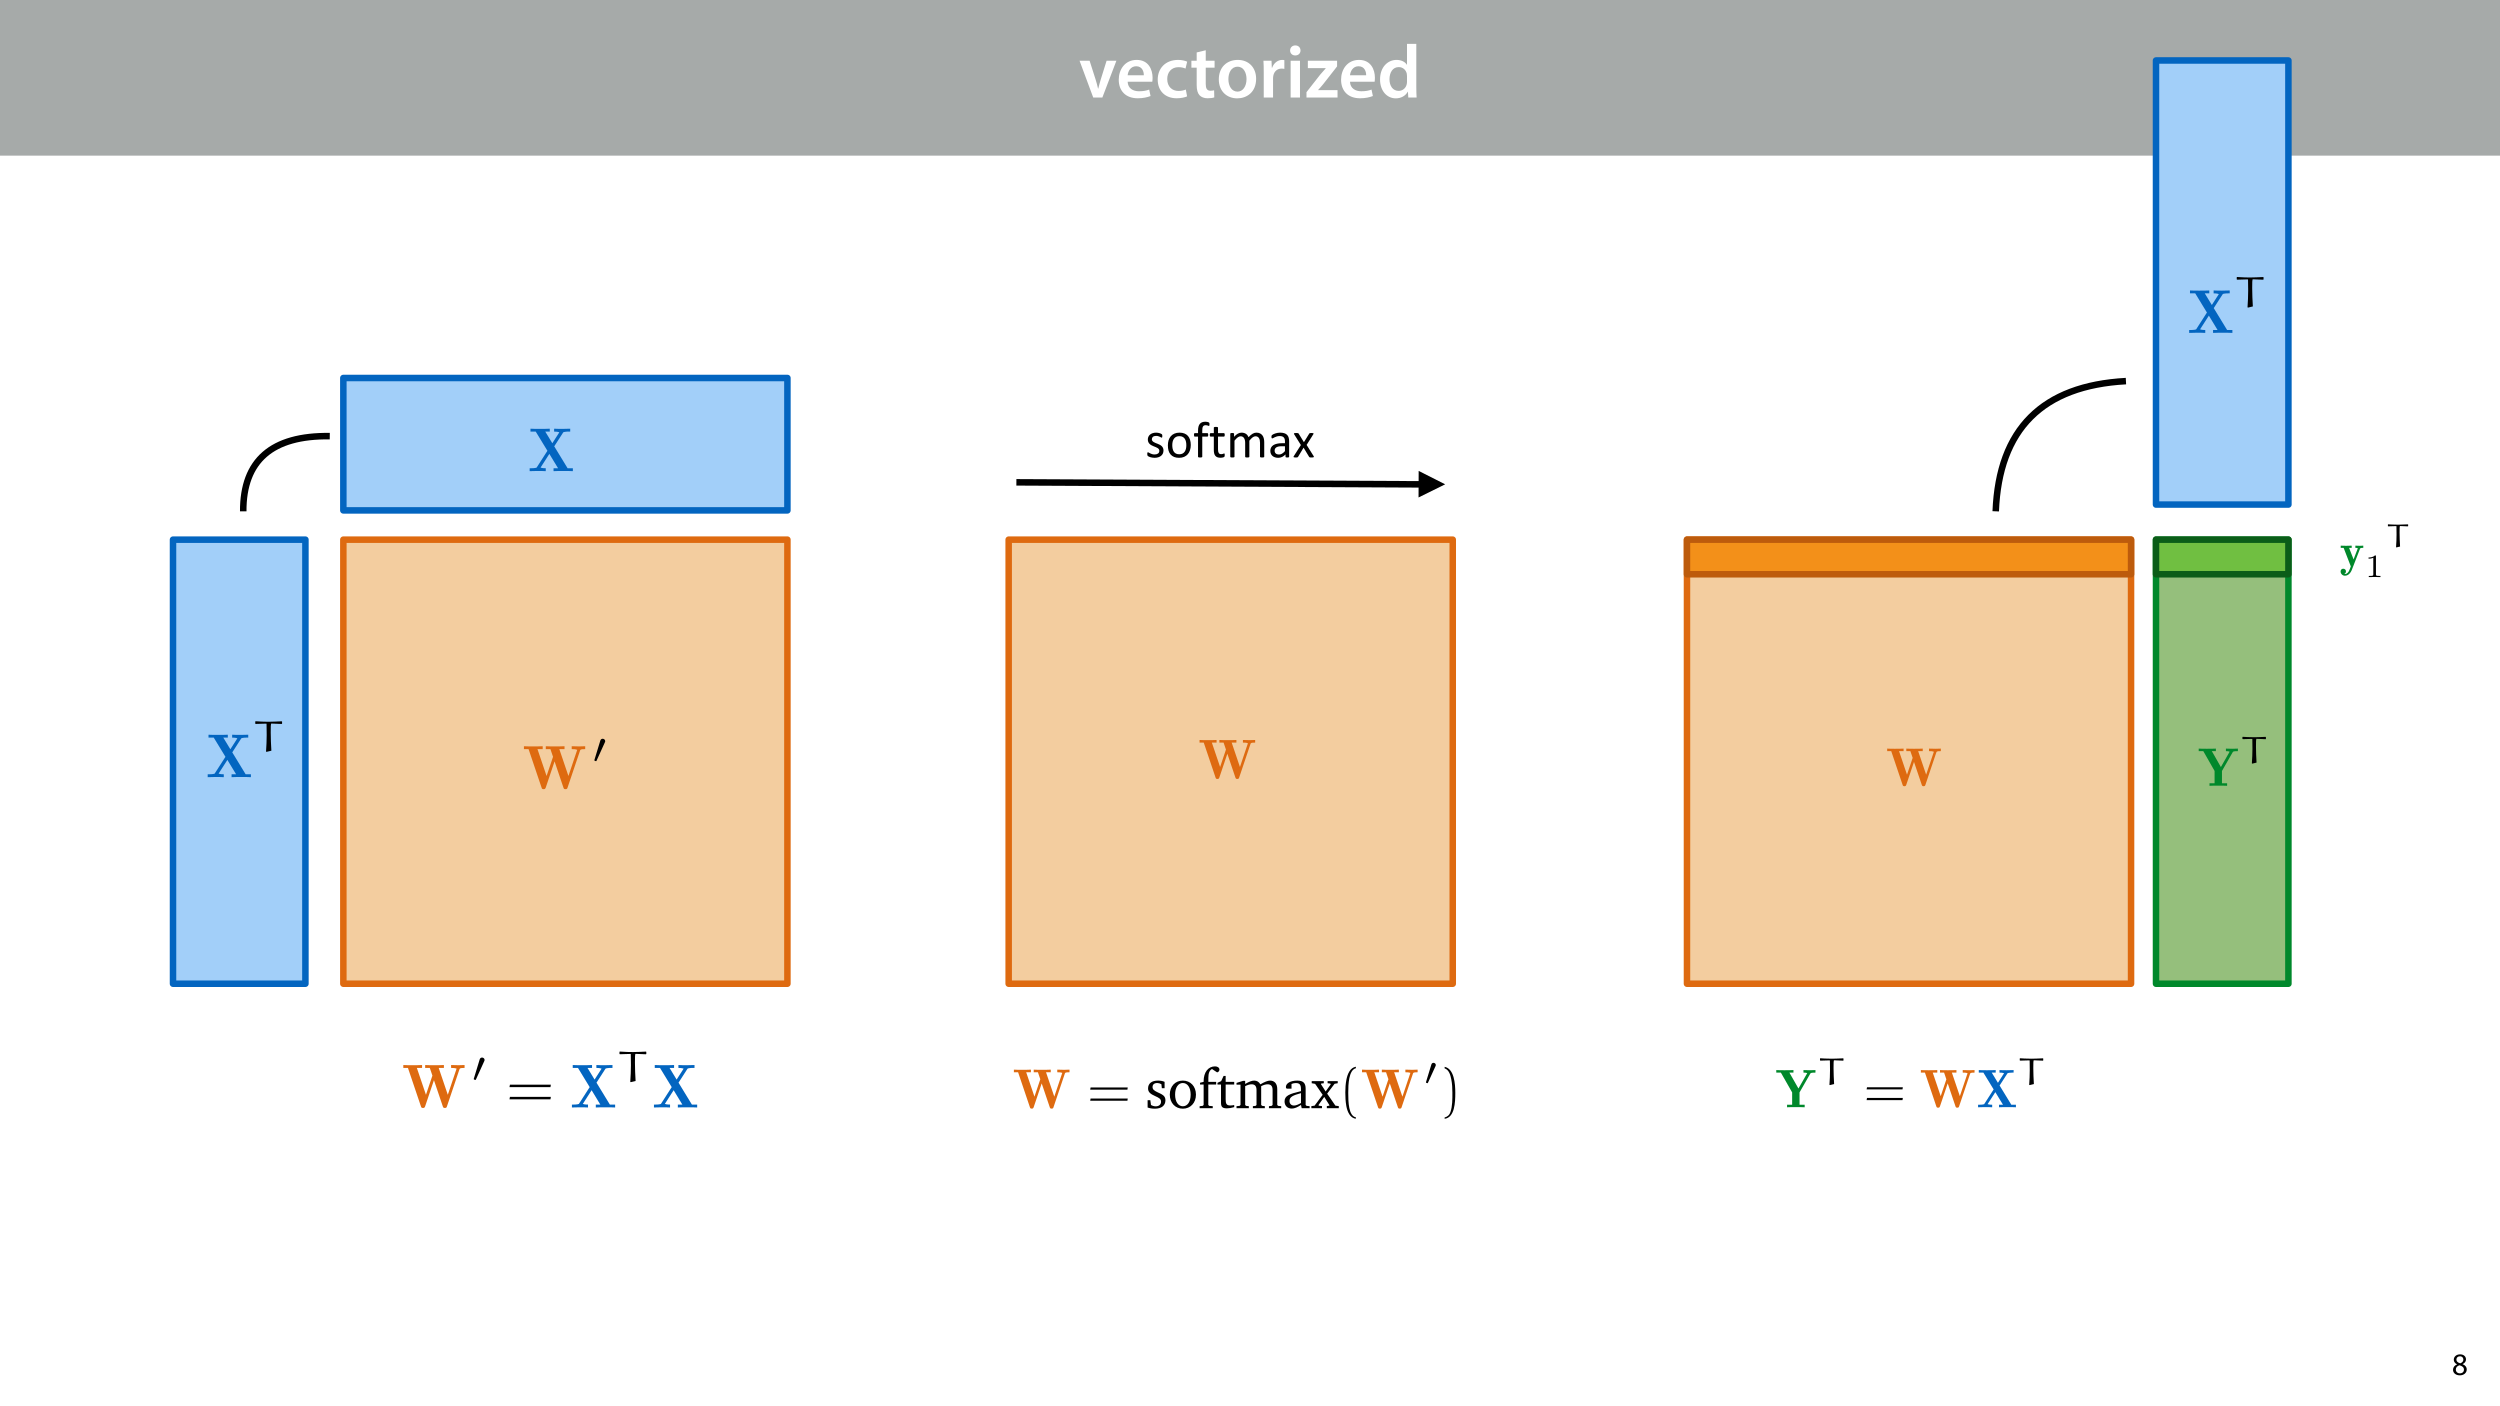 <?xml version="1.0" encoding="UTF-8"?>
<svg xmlns="http://www.w3.org/2000/svg" xmlns:xlink="http://www.w3.org/1999/xlink" width="1920" height="1080" viewBox="0 0 1920 1080">
<defs>
<g>
<g id="glyph-0-0">
<path d="M 20.062 -18.891 L 26.609 -29.062 C 27.094 -29.766 27.141 -29.812 28.547 -29.969 C 29.672 -30.109 29.812 -30.109 31.094 -30.109 L 32.219 -30.109 L 32.219 -32.312 C 30.391 -32.266 28.266 -32.172 26.469 -32.172 C 24.688 -32.172 21.672 -32.172 19.969 -32.312 L 19.969 -30.109 C 20.688 -30.109 22.469 -30.109 23.938 -29.578 L 23.609 -29.016 L 18.609 -21.25 L 13.234 -30.109 L 16.672 -30.109 L 16.672 -32.312 C 14.984 -32.172 10.875 -32.172 8.953 -32.172 C 7.109 -32.172 3.672 -32.172 1.984 -32.312 L 1.984 -30.109 L 5.984 -30.109 L 14.891 -15.5 L 6.641 -2.688 C 5.469 -2.219 2.688 -2.219 2.5 -2.219 L 1.359 -2.219 L 1.359 0 C 3.203 -0.047 5.328 -0.141 7.109 -0.141 C 8.953 -0.141 11.875 -0.141 13.609 0 L 13.609 -2.219 C 12.766 -2.219 11.078 -2.219 9.656 -2.734 L 16.344 -13.141 L 22.984 -2.219 L 19.547 -2.219 L 19.547 0 C 21.25 -0.141 25.344 -0.141 27.281 -0.141 C 29.156 -0.141 32.5 -0.141 34.25 0 L 34.25 -2.219 L 30.25 -2.219 Z M 20.062 -18.891 "/>
</g>
<g id="glyph-1-0">
<path d="M 22.391 -22.719 L 22.125 -22.953 C 18.859 -22.812 15.172 -22.609 12.391 -22.609 C 5.797 -22.609 5.766 -22.875 2.234 -22.984 L 1.984 -22.75 L 1.984 -21.172 L 2.312 -20.938 C 6.422 -21.062 9.359 -21.172 10.25 -21.172 C 10.453 -21.172 10.578 -21.094 10.578 -20.969 C 10.656 -19.984 10.688 -15.234 10.688 -12.531 C 10.688 -8.344 10.484 -4.156 10.188 0.031 L 10.516 0.328 L 14.25 -0.562 C 13.984 -4.547 13.75 -10.453 13.75 -14.438 C 13.75 -18.469 13.75 -21.234 14.25 -21.234 C 15.031 -21.234 15.828 -21.172 22.094 -20.906 L 22.391 -21.141 Z M 22.391 -22.719 "/>
</g>
<g id="glyph-2-0">
<path d="M 26.734 -25.734 C 27.062 -26.312 27.234 -26.609 30.766 -26.609 L 30.766 -28.562 C 29.812 -28.531 28.031 -28.438 26.531 -28.438 C 25.688 -28.438 22.984 -28.484 21.562 -28.562 L 21.562 -26.609 C 22.484 -26.609 23.438 -26.609 24.438 -26.188 L 17.703 -14.406 L 10.75 -26.609 L 13.859 -26.609 L 13.859 -28.562 C 12.375 -28.438 8.625 -28.438 6.906 -28.438 C 5.281 -28.438 2.172 -28.438 0.672 -28.562 L 0.672 -26.609 L 4.203 -26.609 L 12.859 -11.406 L 12.859 -1.953 L 8.953 -1.953 L 8.953 0 C 10.406 -0.125 14.031 -0.125 15.703 -0.125 C 17.359 -0.125 21.031 -0.125 22.484 0 L 22.484 -1.953 L 18.531 -1.953 L 18.531 -11.406 Z M 26.734 -25.734 "/>
</g>
<g id="glyph-2-1">
<path d="M 38.641 -25.656 C 38.891 -26.312 38.969 -26.609 42.094 -26.609 L 42.094 -28.562 C 40.719 -28.484 39.062 -28.438 38.094 -28.438 C 37.641 -28.438 34.141 -28.484 33.016 -28.562 L 33.016 -26.609 C 34.141 -26.609 35.562 -26.609 36.734 -26.156 L 30.812 -8.531 L 24.688 -26.609 L 28.188 -26.609 L 28.188 -28.562 C 26.688 -28.438 23.156 -28.438 21.484 -28.438 C 19.781 -28.438 17.203 -28.438 15.578 -28.562 L 15.578 -26.609 L 18.703 -26.609 L 20.453 -21.438 L 16.109 -8.531 L 10 -26.609 L 13.484 -26.609 L 13.484 -28.562 C 12 -28.438 8.453 -28.438 6.781 -28.438 C 5.078 -28.438 2.5 -28.438 0.875 -28.562 L 0.875 -26.609 L 4 -26.609 L 12.734 -0.703 C 12.953 -0.047 13.156 0.328 14.109 0.328 C 14.703 0.328 15.203 0.25 15.531 -0.703 L 21.484 -18.359 L 27.438 -0.75 C 27.688 -0.047 27.859 0.328 28.859 0.328 C 29.766 0.328 30.016 -0.047 30.234 -0.703 Z M 38.641 -25.656 "/>
</g>
<g id="glyph-2-2">
<path d="M 17.734 -16.703 L 23.531 -25.688 C 23.938 -26.312 23.984 -26.359 25.234 -26.484 C 26.234 -26.609 26.359 -26.609 27.484 -26.609 L 28.484 -26.609 L 28.484 -28.562 C 26.859 -28.531 24.984 -28.438 23.406 -28.438 C 21.812 -28.438 19.156 -28.438 17.656 -28.562 L 17.656 -26.609 C 18.281 -26.609 19.859 -26.609 21.156 -26.156 L 20.859 -25.656 L 16.453 -18.781 L 11.703 -26.609 L 14.734 -26.609 L 14.734 -28.562 C 13.234 -28.438 9.625 -28.438 7.906 -28.438 C 6.281 -28.438 3.25 -28.438 1.75 -28.562 L 1.75 -26.609 L 5.281 -26.609 L 13.156 -13.703 L 5.875 -2.375 C 4.828 -1.953 2.375 -1.953 2.203 -1.953 L 1.203 -1.953 L 1.203 0 C 2.828 -0.047 4.703 -0.125 6.281 -0.125 C 7.906 -0.125 10.5 -0.125 12.031 0 L 12.031 -1.953 C 11.281 -1.953 9.781 -1.953 8.531 -2.422 L 14.453 -11.625 L 20.328 -1.953 L 17.281 -1.953 L 17.281 0 C 18.781 -0.125 22.406 -0.125 24.109 -0.125 C 25.781 -0.125 28.734 -0.125 30.266 0 L 30.266 -1.953 L 26.734 -1.953 Z M 17.734 -16.703 "/>
</g>
<g id="glyph-3-0">
<path d="M 19.781 -20.078 L 19.547 -20.281 C 16.672 -20.172 13.406 -19.984 10.953 -19.984 C 5.125 -19.984 5.094 -20.219 1.984 -20.312 L 1.75 -20.109 L 1.75 -18.703 L 2.047 -18.5 C 5.688 -18.625 8.281 -18.703 9.062 -18.703 C 9.234 -18.703 9.359 -18.656 9.359 -18.531 C 9.406 -17.656 9.438 -13.469 9.438 -11.078 C 9.438 -7.375 9.266 -3.672 9 0.031 L 9.297 0.297 L 12.594 -0.5 C 12.359 -4.016 12.156 -9.234 12.156 -12.766 C 12.156 -16.312 12.156 -18.766 12.594 -18.766 C 13.281 -18.766 13.984 -18.703 19.531 -18.469 L 19.781 -18.672 Z M 19.781 -20.078 "/>
</g>
<g id="glyph-4-0">
<path d="M 29.812 -13.703 L 30.062 -15.359 L 2.547 -15.359 L 2.25 -13.703 Z M 29.812 -5.5 L 30.062 -7.156 L 2.547 -7.156 L 2.25 -5.5 Z M 29.812 -5.5 "/>
</g>
<g id="glyph-5-0">
<path d="M 0.641 -28.25 L 11.141 0 L 18.156 0 L 28.938 -28.25 L 21.406 -28.25 L 16.938 -13.922 C 16.188 -11.375 15.547 -9.156 15.016 -6.844 L 14.844 -6.844 C 14.328 -9.156 13.75 -11.422 12.938 -13.922 L 8.359 -28.25 Z M 0.641 -28.25 "/>
</g>
<g id="glyph-5-1">
<path d="M 27.781 -12.125 C 27.891 -12.766 28.016 -13.797 28.016 -15.141 C 28.016 -21.344 25 -28.891 15.828 -28.891 C 6.781 -28.891 2.031 -21.516 2.031 -13.688 C 2.031 -5.047 7.422 0.578 16.594 0.578 C 20.641 0.578 24.016 -0.172 26.453 -1.156 L 25.406 -6.094 C 23.266 -5.281 20.875 -4.812 17.578 -4.812 C 13.047 -4.812 9.047 -7.016 8.875 -12.125 Z M 8.875 -17.109 C 9.156 -20.016 11.016 -24.016 15.422 -24.016 C 20.188 -24.016 21.344 -19.719 21.281 -17.109 Z M 8.875 -17.109 "/>
</g>
<g id="glyph-5-2">
<path d="M 23.609 -6.141 C 22.219 -5.562 20.469 -5.047 17.984 -5.047 C 13.109 -5.047 9.344 -8.359 9.344 -14.156 C 9.281 -19.312 12.531 -23.312 17.984 -23.312 C 20.531 -23.312 22.219 -22.734 23.375 -22.219 L 24.656 -27.547 C 23.031 -28.297 20.359 -28.891 17.75 -28.891 C 7.828 -28.891 2.031 -22.266 2.031 -13.797 C 2.031 -5.047 7.766 0.578 16.594 0.578 C 20.125 0.578 23.078 -0.172 24.594 -0.875 Z M 23.609 -6.141 "/>
</g>
<g id="glyph-5-3">
<path d="M 5.047 -34.625 L 5.047 -28.25 L 0.984 -28.25 L 0.984 -22.906 L 5.047 -22.906 L 5.047 -9.625 C 5.047 -5.922 5.734 -3.359 7.25 -1.734 C 8.578 -0.297 10.781 0.578 13.391 0.578 C 15.656 0.578 17.516 0.297 18.562 -0.109 L 18.438 -5.562 C 17.812 -5.391 16.875 -5.219 15.656 -5.219 C 12.938 -5.219 12 -7.016 12 -10.438 L 12 -22.906 L 18.797 -22.906 L 18.797 -28.25 L 12 -28.25 L 12 -36.312 Z M 5.047 -34.625 "/>
</g>
<g id="glyph-5-4">
<path d="M 16.641 -28.891 C 8.125 -28.891 2.031 -23.203 2.031 -13.922 C 2.031 -4.875 8.172 0.641 16.188 0.641 C 23.375 0.641 30.688 -4 30.688 -14.391 C 30.688 -22.969 25.062 -28.891 16.641 -28.891 Z M 16.469 -23.656 C 21.344 -23.656 23.312 -18.625 23.312 -14.203 C 23.312 -8.531 20.469 -4.531 16.406 -4.531 C 12.062 -4.531 9.391 -8.641 9.391 -14.094 C 9.391 -18.797 11.422 -23.656 16.469 -23.656 Z M 16.469 -23.656 "/>
</g>
<g id="glyph-5-5">
<path d="M 3.828 0 L 10.969 0 L 10.969 -14.609 C 10.969 -15.422 11.078 -16.188 11.188 -16.812 C 11.828 -20.016 14.156 -22.219 17.578 -22.219 C 18.438 -22.219 19.078 -22.094 19.656 -21.984 L 19.656 -28.703 C 19.078 -28.828 18.672 -28.891 17.984 -28.891 C 14.969 -28.891 11.656 -26.859 10.266 -22.859 L 10.031 -22.859 L 9.797 -28.25 L 3.594 -28.25 C 3.766 -25.688 3.828 -22.969 3.828 -19.141 Z M 3.828 0 "/>
</g>
<g id="glyph-5-6">
<path d="M 11.016 0 L 11.016 -28.25 L 3.828 -28.25 L 3.828 0 Z M 7.422 -40.016 C 5.047 -40.016 3.422 -38.344 3.422 -36.141 C 3.422 -33.984 4.984 -32.312 7.359 -32.312 C 9.859 -32.312 11.422 -33.984 11.422 -36.141 C 11.375 -38.344 9.859 -40.016 7.422 -40.016 Z M 7.422 -40.016 "/>
</g>
<g id="glyph-5-7">
<path d="M 1.156 0 L 25 0 L 25 -5.688 L 10.094 -5.688 L 10.094 -5.797 C 11.547 -7.312 12.875 -8.938 14.266 -10.609 L 24.656 -23.891 L 24.656 -28.25 L 2.203 -28.25 L 2.203 -22.562 L 15.953 -22.562 L 15.953 -22.453 C 14.438 -20.828 13.219 -19.438 11.781 -17.688 L 1.156 -4.125 Z M 1.156 0 "/>
</g>
<g id="glyph-5-8">
<path d="M 22.734 -41.188 L 22.734 -25.172 L 22.625 -25.172 C 21.344 -27.266 18.562 -28.891 14.672 -28.891 C 7.891 -28.891 1.969 -23.266 2.031 -13.797 C 2.031 -5.109 7.359 0.641 14.094 0.641 C 18.219 0.641 21.641 -1.328 23.312 -4.469 L 23.438 -4.469 L 23.719 0 L 30.109 0 C 29.984 -1.906 29.875 -5.047 29.875 -7.953 L 29.875 -41.188 Z M 22.734 -12.234 C 22.734 -11.484 22.672 -10.781 22.5 -10.156 C 21.812 -7.078 19.25 -5.109 16.359 -5.109 C 11.828 -5.109 9.281 -8.875 9.281 -14.031 C 9.281 -19.312 11.828 -23.375 16.406 -23.375 C 19.656 -23.375 21.922 -21.109 22.562 -18.328 C 22.672 -17.75 22.734 -17.047 22.734 -16.469 Z M 22.734 -12.234 "/>
</g>
<g id="glyph-6-0">
<path d="M 6.125 0.266 C 9.094 0.266 11.422 -1.562 11.422 -4.266 C 11.422 -6.172 10.219 -7.531 8.281 -8.297 L 8.281 -8.375 C 10.203 -9.281 10.844 -10.703 10.844 -12.031 C 10.844 -13.969 9.344 -15.859 6.312 -15.859 C 3.578 -15.859 1.484 -14.188 1.484 -11.719 C 1.484 -10.375 2.234 -9.031 3.953 -8.203 L 3.984 -8.141 C 2.062 -7.312 0.891 -5.922 0.891 -3.953 C 0.891 -1.688 2.859 0.266 6.125 0.266 Z M 6.172 -1.266 C 4.172 -1.266 2.969 -2.656 3.047 -4.25 C 3.047 -5.734 4.031 -6.938 5.859 -7.469 C 7.969 -6.859 9.281 -5.953 9.281 -4.062 C 9.281 -2.453 8.062 -1.266 6.172 -1.266 Z M 6.188 -14.359 C 8.094 -14.359 8.828 -13.062 8.828 -11.812 C 8.828 -10.391 7.797 -9.438 6.453 -8.969 C 4.656 -9.453 3.484 -10.297 3.484 -11.859 C 3.484 -13.203 4.438 -14.359 6.188 -14.359 Z M 6.188 -14.359 "/>
</g>
<g id="glyph-7-0">
<path d="M 14.031 -5.281 C 14.031 -4.375 13.863 -3.566 13.531 -2.859 C 13.195 -2.16 12.723 -1.57 12.109 -1.094 C 11.492 -0.613 10.766 -0.25 9.922 0 C 9.078 0.25 8.145 0.375 7.125 0.375 C 6.5 0.375 5.906 0.32 5.344 0.219 C 4.781 0.125 4.27 0.004 3.812 -0.141 C 3.363 -0.297 2.984 -0.453 2.672 -0.609 C 2.359 -0.773 2.129 -0.922 1.984 -1.047 C 1.848 -1.18 1.742 -1.363 1.672 -1.594 C 1.609 -1.832 1.578 -2.156 1.578 -2.562 C 1.578 -2.812 1.586 -3.02 1.609 -3.188 C 1.641 -3.352 1.676 -3.488 1.719 -3.594 C 1.758 -3.695 1.816 -3.77 1.891 -3.812 C 1.961 -3.863 2.039 -3.891 2.125 -3.891 C 2.27 -3.891 2.484 -3.801 2.766 -3.625 C 3.047 -3.445 3.391 -3.254 3.797 -3.047 C 4.211 -2.836 4.695 -2.645 5.25 -2.469 C 5.812 -2.289 6.457 -2.203 7.188 -2.203 C 7.738 -2.203 8.234 -2.258 8.672 -2.375 C 9.117 -2.5 9.504 -2.676 9.828 -2.906 C 10.148 -3.133 10.398 -3.422 10.578 -3.766 C 10.754 -4.117 10.844 -4.535 10.844 -5.016 C 10.844 -5.516 10.711 -5.93 10.453 -6.266 C 10.203 -6.609 9.867 -6.91 9.453 -7.172 C 9.035 -7.43 8.566 -7.66 8.047 -7.859 C 7.523 -8.066 6.988 -8.281 6.438 -8.5 C 5.883 -8.719 5.344 -8.969 4.812 -9.25 C 4.289 -9.531 3.82 -9.867 3.406 -10.266 C 2.988 -10.672 2.648 -11.156 2.391 -11.719 C 2.141 -12.281 2.016 -12.953 2.016 -13.734 C 2.016 -14.422 2.145 -15.078 2.406 -15.703 C 2.676 -16.336 3.078 -16.895 3.609 -17.375 C 4.148 -17.852 4.816 -18.234 5.609 -18.516 C 6.41 -18.805 7.348 -18.953 8.422 -18.953 C 8.891 -18.953 9.359 -18.91 9.828 -18.828 C 10.297 -18.754 10.719 -18.656 11.094 -18.531 C 11.469 -18.414 11.789 -18.289 12.062 -18.156 C 12.332 -18.02 12.535 -17.898 12.672 -17.797 C 12.805 -17.691 12.895 -17.598 12.938 -17.516 C 12.988 -17.441 13.02 -17.352 13.031 -17.25 C 13.051 -17.156 13.07 -17.035 13.094 -16.891 C 13.113 -16.754 13.125 -16.582 13.125 -16.375 C 13.125 -16.145 13.113 -15.945 13.094 -15.781 C 13.07 -15.625 13.039 -15.492 13 -15.391 C 12.957 -15.285 12.898 -15.207 12.828 -15.156 C 12.766 -15.113 12.695 -15.094 12.625 -15.094 C 12.5 -15.094 12.328 -15.164 12.109 -15.312 C 11.891 -15.457 11.602 -15.609 11.25 -15.766 C 10.895 -15.93 10.477 -16.086 10 -16.234 C 9.531 -16.379 8.988 -16.453 8.375 -16.453 C 7.832 -16.453 7.352 -16.391 6.938 -16.266 C 6.52 -16.141 6.176 -15.961 5.906 -15.734 C 5.645 -15.504 5.441 -15.234 5.297 -14.922 C 5.16 -14.609 5.094 -14.27 5.094 -13.906 C 5.094 -13.395 5.223 -12.969 5.484 -12.625 C 5.742 -12.281 6.082 -11.977 6.5 -11.719 C 6.914 -11.457 7.391 -11.223 7.922 -11.016 C 8.461 -10.805 9.008 -10.594 9.562 -10.375 C 10.113 -10.156 10.66 -9.906 11.203 -9.625 C 11.742 -9.352 12.223 -9.02 12.641 -8.625 C 13.055 -8.238 13.391 -7.77 13.641 -7.219 C 13.898 -6.676 14.031 -6.031 14.031 -5.281 Z M 14.031 -5.281 "/>
</g>
<g id="glyph-7-1">
<path d="M 19.344 -9.469 C 19.344 -8.039 19.148 -6.723 18.766 -5.516 C 18.391 -4.316 17.828 -3.281 17.078 -2.406 C 16.328 -1.531 15.391 -0.848 14.266 -0.359 C 13.141 0.129 11.836 0.375 10.359 0.375 C 8.91 0.375 7.648 0.16 6.578 -0.266 C 5.504 -0.703 4.609 -1.328 3.891 -2.141 C 3.172 -2.961 2.633 -3.957 2.281 -5.125 C 1.938 -6.301 1.766 -7.633 1.766 -9.125 C 1.766 -10.551 1.945 -11.867 2.312 -13.078 C 2.688 -14.285 3.25 -15.32 4 -16.188 C 4.75 -17.062 5.68 -17.738 6.797 -18.219 C 7.922 -18.707 9.227 -18.953 10.719 -18.953 C 12.164 -18.953 13.426 -18.734 14.5 -18.297 C 15.57 -17.867 16.469 -17.242 17.188 -16.422 C 17.906 -15.609 18.441 -14.613 18.797 -13.438 C 19.16 -12.27 19.344 -10.945 19.344 -9.469 Z M 15.938 -9.266 C 15.938 -10.211 15.848 -11.109 15.672 -11.953 C 15.492 -12.797 15.203 -13.535 14.797 -14.172 C 14.398 -14.816 13.852 -15.32 13.156 -15.688 C 12.469 -16.062 11.613 -16.25 10.594 -16.25 C 9.633 -16.25 8.812 -16.078 8.125 -15.734 C 7.445 -15.398 6.883 -14.922 6.438 -14.297 C 6 -13.68 5.672 -12.953 5.453 -12.109 C 5.242 -11.266 5.141 -10.344 5.141 -9.344 C 5.141 -8.375 5.227 -7.469 5.406 -6.625 C 5.582 -5.781 5.875 -5.039 6.281 -4.406 C 6.688 -3.77 7.234 -3.266 7.922 -2.891 C 8.617 -2.523 9.484 -2.344 10.516 -2.344 C 11.453 -2.344 12.266 -2.508 12.953 -2.844 C 13.641 -3.188 14.203 -3.664 14.641 -4.281 C 15.086 -4.895 15.414 -5.625 15.625 -6.469 C 15.832 -7.312 15.938 -8.242 15.938 -9.266 Z M 15.938 -9.266 "/>
</g>
<g id="glyph-7-2">
<path d="M 12.625 -25.297 C 12.625 -25.047 12.609 -24.844 12.578 -24.688 C 12.555 -24.539 12.523 -24.422 12.484 -24.328 C 12.453 -24.242 12.41 -24.188 12.359 -24.156 C 12.305 -24.125 12.242 -24.109 12.172 -24.109 C 12.078 -24.109 11.961 -24.133 11.828 -24.188 C 11.691 -24.25 11.523 -24.316 11.328 -24.391 C 11.129 -24.461 10.895 -24.523 10.625 -24.578 C 10.363 -24.641 10.055 -24.672 9.703 -24.672 C 9.223 -24.672 8.812 -24.594 8.469 -24.438 C 8.133 -24.281 7.863 -24.035 7.656 -23.703 C 7.445 -23.367 7.297 -22.938 7.203 -22.406 C 7.117 -21.883 7.078 -21.242 7.078 -20.484 L 7.078 -18.578 L 11 -18.578 C 11.102 -18.578 11.191 -18.551 11.266 -18.5 C 11.336 -18.457 11.398 -18.379 11.453 -18.266 C 11.516 -18.16 11.562 -18.02 11.594 -17.844 C 11.625 -17.676 11.641 -17.473 11.641 -17.234 C 11.641 -16.766 11.582 -16.426 11.469 -16.219 C 11.352 -16.008 11.195 -15.906 11 -15.906 L 7.078 -15.906 L 7.078 -0.484 C 7.078 -0.379 7.051 -0.289 7 -0.219 C 6.945 -0.156 6.859 -0.094 6.734 -0.031 C 6.609 0.02 6.441 0.055 6.234 0.078 C 6.023 0.109 5.766 0.125 5.453 0.125 C 5.141 0.125 4.879 0.109 4.672 0.078 C 4.461 0.055 4.297 0.02 4.172 -0.031 C 4.047 -0.094 3.957 -0.156 3.906 -0.219 C 3.852 -0.289 3.828 -0.379 3.828 -0.484 L 3.828 -15.906 L 1.344 -15.906 C 1.133 -15.906 0.977 -16.008 0.875 -16.219 C 0.77 -16.426 0.719 -16.766 0.719 -17.234 C 0.719 -17.473 0.727 -17.676 0.75 -17.844 C 0.781 -18.02 0.82 -18.16 0.875 -18.266 C 0.926 -18.379 0.988 -18.457 1.062 -18.5 C 1.145 -18.551 1.238 -18.578 1.344 -18.578 L 3.828 -18.578 L 3.828 -20.391 C 3.828 -21.617 3.941 -22.672 4.172 -23.547 C 4.398 -24.422 4.75 -25.141 5.219 -25.703 C 5.688 -26.266 6.273 -26.676 6.984 -26.938 C 7.691 -27.207 8.531 -27.344 9.5 -27.344 C 9.945 -27.344 10.383 -27.301 10.812 -27.219 C 11.25 -27.133 11.582 -27.039 11.812 -26.938 C 12.051 -26.844 12.207 -26.754 12.281 -26.672 C 12.363 -26.598 12.43 -26.5 12.484 -26.375 C 12.535 -26.25 12.57 -26.098 12.594 -25.922 C 12.613 -25.754 12.625 -25.547 12.625 -25.297 Z M 12.625 -25.297 "/>
</g>
<g id="glyph-7-3">
<path d="M 12.125 -1.781 C 12.125 -1.406 12.098 -1.102 12.047 -0.875 C 11.992 -0.656 11.914 -0.492 11.812 -0.391 C 11.707 -0.285 11.551 -0.188 11.344 -0.094 C 11.133 0 10.895 0.07 10.625 0.125 C 10.363 0.188 10.082 0.234 9.781 0.266 C 9.488 0.305 9.191 0.328 8.891 0.328 C 7.973 0.328 7.188 0.207 6.531 -0.031 C 5.883 -0.27 5.352 -0.633 4.938 -1.125 C 4.52 -1.613 4.219 -2.234 4.031 -2.984 C 3.844 -3.734 3.75 -4.613 3.75 -5.625 L 3.75 -15.906 L 1.297 -15.906 C 1.098 -15.906 0.938 -16.008 0.812 -16.219 C 0.695 -16.426 0.641 -16.766 0.641 -17.234 C 0.641 -17.473 0.656 -17.676 0.688 -17.844 C 0.727 -18.02 0.773 -18.16 0.828 -18.266 C 0.879 -18.379 0.945 -18.457 1.031 -18.5 C 1.113 -18.551 1.207 -18.578 1.312 -18.578 L 3.75 -18.578 L 3.75 -22.75 C 3.75 -22.844 3.77 -22.926 3.812 -23 C 3.863 -23.082 3.953 -23.148 4.078 -23.203 C 4.203 -23.266 4.367 -23.305 4.578 -23.328 C 4.785 -23.359 5.047 -23.375 5.359 -23.375 C 5.68 -23.375 5.945 -23.359 6.156 -23.328 C 6.363 -23.305 6.523 -23.266 6.641 -23.203 C 6.754 -23.148 6.836 -23.082 6.891 -23 C 6.941 -22.926 6.969 -22.844 6.969 -22.75 L 6.969 -18.578 L 11.484 -18.578 C 11.586 -18.578 11.676 -18.551 11.75 -18.5 C 11.832 -18.457 11.898 -18.379 11.953 -18.266 C 12.016 -18.16 12.055 -18.02 12.078 -17.844 C 12.109 -17.676 12.125 -17.473 12.125 -17.234 C 12.125 -16.766 12.066 -16.426 11.953 -16.219 C 11.836 -16.008 11.68 -15.906 11.484 -15.906 L 6.969 -15.906 L 6.969 -6.094 C 6.969 -4.883 7.145 -3.969 7.5 -3.344 C 7.863 -2.727 8.508 -2.422 9.438 -2.422 C 9.738 -2.422 10.004 -2.445 10.234 -2.5 C 10.473 -2.562 10.68 -2.625 10.859 -2.688 C 11.047 -2.758 11.203 -2.82 11.328 -2.875 C 11.461 -2.938 11.582 -2.969 11.688 -2.969 C 11.75 -2.969 11.805 -2.953 11.859 -2.922 C 11.922 -2.891 11.969 -2.828 12 -2.734 C 12.031 -2.641 12.055 -2.516 12.078 -2.359 C 12.109 -2.203 12.125 -2.008 12.125 -1.781 Z M 12.125 -1.781 "/>
</g>
<g id="glyph-7-4">
<path d="M 29.062 -0.484 C 29.062 -0.379 29.035 -0.289 28.984 -0.219 C 28.93 -0.156 28.848 -0.094 28.734 -0.031 C 28.617 0.02 28.457 0.055 28.25 0.078 C 28.039 0.109 27.781 0.125 27.469 0.125 C 27.133 0.125 26.863 0.109 26.656 0.078 C 26.445 0.055 26.281 0.02 26.156 -0.031 C 26.039 -0.094 25.957 -0.156 25.906 -0.219 C 25.852 -0.289 25.828 -0.379 25.828 -0.484 L 25.828 -11.172 C 25.828 -11.91 25.758 -12.586 25.625 -13.203 C 25.5 -13.816 25.289 -14.344 25 -14.781 C 24.719 -15.227 24.352 -15.566 23.906 -15.797 C 23.469 -16.035 22.945 -16.156 22.344 -16.156 C 21.602 -16.156 20.859 -15.867 20.109 -15.297 C 19.359 -14.723 18.535 -13.883 17.641 -12.781 L 17.641 -0.484 C 17.641 -0.379 17.613 -0.289 17.562 -0.219 C 17.508 -0.156 17.422 -0.094 17.297 -0.031 C 17.172 0.02 17.004 0.055 16.797 0.078 C 16.586 0.109 16.328 0.125 16.016 0.125 C 15.711 0.125 15.453 0.109 15.234 0.078 C 15.023 0.055 14.859 0.02 14.734 -0.031 C 14.609 -0.094 14.523 -0.156 14.484 -0.219 C 14.441 -0.289 14.422 -0.379 14.422 -0.484 L 14.422 -11.172 C 14.422 -11.91 14.348 -12.586 14.203 -13.203 C 14.055 -13.816 13.836 -14.344 13.547 -14.781 C 13.266 -15.227 12.906 -15.566 12.469 -15.797 C 12.031 -16.035 11.516 -16.156 10.922 -16.156 C 10.18 -16.156 9.43 -15.867 8.672 -15.297 C 7.922 -14.723 7.102 -13.883 6.219 -12.781 L 6.219 -0.484 C 6.219 -0.379 6.191 -0.289 6.141 -0.219 C 6.086 -0.156 6 -0.094 5.875 -0.031 C 5.758 0.02 5.598 0.055 5.391 0.078 C 5.18 0.109 4.914 0.125 4.594 0.125 C 4.281 0.125 4.02 0.109 3.812 0.078 C 3.602 0.055 3.438 0.02 3.312 -0.031 C 3.188 -0.094 3.098 -0.156 3.047 -0.219 C 3.004 -0.289 2.984 -0.379 2.984 -0.484 L 2.984 -18.062 C 2.984 -18.164 3.004 -18.254 3.047 -18.328 C 3.086 -18.398 3.164 -18.461 3.281 -18.516 C 3.395 -18.578 3.539 -18.617 3.719 -18.641 C 3.906 -18.66 4.148 -18.672 4.453 -18.672 C 4.742 -18.672 4.984 -18.66 5.172 -18.641 C 5.359 -18.617 5.504 -18.578 5.609 -18.516 C 5.711 -18.461 5.785 -18.398 5.828 -18.328 C 5.879 -18.254 5.906 -18.164 5.906 -18.062 L 5.906 -15.75 C 6.895 -16.852 7.852 -17.66 8.781 -18.172 C 9.707 -18.691 10.648 -18.953 11.609 -18.953 C 12.336 -18.953 12.988 -18.863 13.562 -18.688 C 14.145 -18.52 14.656 -18.281 15.094 -17.969 C 15.539 -17.664 15.922 -17.301 16.234 -16.875 C 16.547 -16.457 16.805 -15.988 17.016 -15.469 C 17.598 -16.102 18.148 -16.641 18.672 -17.078 C 19.203 -17.523 19.711 -17.883 20.203 -18.156 C 20.691 -18.438 21.164 -18.641 21.625 -18.766 C 22.094 -18.891 22.562 -18.953 23.031 -18.953 C 24.164 -18.953 25.113 -18.75 25.875 -18.344 C 26.645 -17.945 27.266 -17.414 27.734 -16.75 C 28.211 -16.094 28.551 -15.316 28.75 -14.422 C 28.957 -13.535 29.062 -12.598 29.062 -11.609 Z M 29.062 -0.484 "/>
</g>
<g id="glyph-7-5">
<path d="M 16.234 -0.469 C 16.234 -0.312 16.18 -0.191 16.078 -0.109 C 15.973 -0.035 15.828 0.02 15.641 0.062 C 15.461 0.102 15.195 0.125 14.844 0.125 C 14.508 0.125 14.238 0.102 14.031 0.062 C 13.832 0.02 13.688 -0.035 13.594 -0.109 C 13.5 -0.191 13.453 -0.312 13.453 -0.469 L 13.453 -2.234 C 12.691 -1.41 11.836 -0.77 10.891 -0.312 C 9.941 0.145 8.941 0.375 7.891 0.375 C 6.961 0.375 6.125 0.25 5.375 0 C 4.633 -0.238 4 -0.582 3.469 -1.031 C 2.938 -1.488 2.523 -2.051 2.234 -2.719 C 1.941 -3.383 1.797 -4.141 1.797 -4.984 C 1.797 -5.973 2 -6.832 2.406 -7.562 C 2.812 -8.289 3.391 -8.895 4.141 -9.375 C 4.898 -9.852 5.828 -10.211 6.922 -10.453 C 8.016 -10.703 9.242 -10.828 10.609 -10.828 L 13.031 -10.828 L 13.031 -12.188 C 13.031 -12.863 12.957 -13.461 12.812 -13.984 C 12.664 -14.504 12.43 -14.938 12.109 -15.281 C 11.797 -15.625 11.383 -15.883 10.875 -16.062 C 10.375 -16.238 9.75 -16.328 9 -16.328 C 8.207 -16.328 7.492 -16.234 6.859 -16.047 C 6.234 -15.859 5.68 -15.648 5.203 -15.422 C 4.734 -15.191 4.336 -14.984 4.016 -14.797 C 3.691 -14.609 3.453 -14.516 3.297 -14.516 C 3.191 -14.516 3.098 -14.539 3.016 -14.594 C 2.941 -14.645 2.875 -14.723 2.812 -14.828 C 2.758 -14.93 2.719 -15.062 2.688 -15.219 C 2.664 -15.383 2.656 -15.566 2.656 -15.766 C 2.656 -16.086 2.676 -16.344 2.719 -16.531 C 2.77 -16.719 2.883 -16.895 3.062 -17.062 C 3.238 -17.238 3.539 -17.441 3.969 -17.672 C 4.395 -17.898 4.891 -18.109 5.453 -18.297 C 6.016 -18.484 6.625 -18.641 7.281 -18.766 C 7.945 -18.891 8.617 -18.953 9.297 -18.953 C 10.555 -18.953 11.629 -18.805 12.516 -18.516 C 13.398 -18.234 14.113 -17.812 14.656 -17.25 C 15.207 -16.695 15.609 -16.008 15.859 -15.188 C 16.109 -14.375 16.234 -13.422 16.234 -12.328 Z M 13.031 -8.5 L 10.281 -8.5 C 9.395 -8.5 8.625 -8.422 7.969 -8.266 C 7.32 -8.117 6.781 -7.898 6.344 -7.609 C 5.914 -7.316 5.598 -6.961 5.391 -6.547 C 5.191 -6.141 5.094 -5.672 5.094 -5.141 C 5.094 -4.223 5.383 -3.492 5.969 -2.953 C 6.551 -2.422 7.363 -2.156 8.406 -2.156 C 9.25 -2.156 10.031 -2.367 10.75 -2.797 C 11.477 -3.223 12.238 -3.879 13.031 -4.766 Z M 13.031 -8.5 "/>
</g>
<g id="glyph-7-6">
<path d="M 16.312 -0.859 C 16.414 -0.68 16.469 -0.531 16.469 -0.406 C 16.469 -0.281 16.406 -0.176 16.281 -0.094 C 16.156 -0.02 15.961 0.031 15.703 0.062 C 15.453 0.102 15.129 0.125 14.734 0.125 C 14.336 0.125 14.023 0.113 13.797 0.094 C 13.566 0.07 13.383 0.039 13.25 0 C 13.113 -0.051 13.008 -0.113 12.938 -0.188 C 12.863 -0.258 12.801 -0.344 12.75 -0.438 L 8.531 -7.406 L 4.344 -0.438 C 4.289 -0.344 4.227 -0.258 4.156 -0.188 C 4.082 -0.113 3.977 -0.051 3.844 0 C 3.707 0.039 3.523 0.07 3.297 0.094 C 3.078 0.113 2.785 0.125 2.422 0.125 C 2.047 0.125 1.738 0.102 1.5 0.062 C 1.258 0.031 1.082 -0.02 0.969 -0.094 C 0.852 -0.176 0.801 -0.281 0.812 -0.406 C 0.82 -0.531 0.883 -0.68 1 -0.859 L 6.469 -9.438 L 1.297 -17.703 C 1.191 -17.879 1.133 -18.031 1.125 -18.156 C 1.113 -18.281 1.172 -18.383 1.297 -18.469 C 1.422 -18.551 1.609 -18.602 1.859 -18.625 C 2.117 -18.656 2.457 -18.672 2.875 -18.672 C 3.25 -18.672 3.551 -18.66 3.781 -18.641 C 4.008 -18.617 4.188 -18.586 4.312 -18.547 C 4.445 -18.516 4.547 -18.461 4.609 -18.391 C 4.672 -18.328 4.727 -18.254 4.781 -18.172 L 8.797 -11.625 L 12.859 -18.172 C 12.91 -18.242 12.969 -18.312 13.031 -18.375 C 13.094 -18.445 13.176 -18.504 13.281 -18.547 C 13.395 -18.586 13.551 -18.617 13.75 -18.641 C 13.957 -18.66 14.238 -18.672 14.594 -18.672 C 14.969 -18.672 15.273 -18.656 15.516 -18.625 C 15.754 -18.602 15.93 -18.555 16.047 -18.484 C 16.172 -18.41 16.223 -18.305 16.203 -18.172 C 16.191 -18.047 16.129 -17.891 16.016 -17.703 L 10.875 -9.531 Z M 16.312 -0.859 "/>
</g>
<g id="glyph-8-0">
<path d="M 40.047 -26.578 C 40.312 -27.281 40.391 -27.578 43.625 -27.578 L 43.625 -29.609 C 42.203 -29.516 40.484 -29.469 39.484 -29.469 C 39.016 -29.469 35.391 -29.516 34.219 -29.609 L 34.219 -27.578 C 35.391 -27.578 36.859 -27.578 38.062 -27.109 L 31.938 -8.844 L 25.594 -27.578 L 29.219 -27.578 L 29.219 -29.609 C 27.656 -29.469 24 -29.469 22.266 -29.469 C 20.5 -29.469 17.828 -29.469 16.141 -29.609 L 16.141 -27.578 L 19.375 -27.578 L 21.188 -22.219 L 16.703 -8.844 L 10.359 -27.578 L 13.984 -27.578 L 13.984 -29.609 C 12.422 -29.469 8.766 -29.469 7.031 -29.469 C 5.266 -29.469 2.594 -29.469 0.906 -29.609 L 0.906 -27.578 L 4.141 -27.578 L 13.203 -0.734 C 13.422 -0.047 13.641 0.344 14.625 0.344 C 15.234 0.344 15.75 0.266 16.094 -0.734 L 22.266 -19.031 L 28.438 -0.781 C 28.703 -0.047 28.875 0.344 29.906 0.344 C 30.859 0.344 31.109 -0.047 31.328 -0.734 Z M 40.047 -26.578 "/>
</g>
<g id="glyph-9-0">
<path d="M 30.906 -14.203 L 31.156 -15.922 L 2.625 -15.922 L 2.328 -14.203 Z M 30.906 -5.703 L 31.156 -7.422 L 2.625 -7.422 L 2.328 -5.703 Z M 30.906 -5.703 "/>
</g>
<g id="glyph-9-1">
<path d="M 12.984 7.031 C 7.422 5.953 7.125 -4.531 7.125 -11.828 C 7.125 -18.344 7.516 -29.297 12.984 -30.688 L 12.984 -31.844 C 8.5 -31.078 6.562 -26.156 5.734 -22.016 C 5.094 -18.766 4.875 -15.406 4.875 -12.078 C 4.875 -8.594 5.047 -5.094 5.656 -1.641 C 6.391 2.453 8.453 7.688 12.984 8.062 Z M 12.984 7.031 "/>
</g>
<g id="glyph-9-2">
<path d="M 3.719 -30.594 C 7.203 -29.344 8.203 -25.297 8.844 -22.047 C 9.5 -18.734 9.672 -15.281 9.672 -11.906 C 9.672 -6.984 9.75 -1.719 8.203 2.891 C 7.344 5.484 5.703 6.609 3.719 7.125 L 3.719 8.156 C 11.438 7.156 11.906 -4.359 11.906 -11.734 C 11.906 -18.953 11 -30.25 3.719 -31.766 Z M 3.719 -30.594 "/>
</g>
<g id="glyph-10-0">
<path d="M 14.844 -20.234 C 13.375 -20.891 11.703 -21.188 9.797 -21.188 C 4.875 -21.188 2.156 -18.953 2.156 -15.141 C 2.156 -12.25 4.062 -10.875 7.719 -9.234 C 10.578 -7.938 12.125 -7.156 12.125 -4.922 C 12.125 -2.891 10.578 -1.422 8.062 -1.422 C 6.812 -1.422 5.609 -1.766 4.406 -2.453 L 3.891 -6.125 L 1.812 -6.125 L 1.812 -0.516 C 3.328 0.047 5.219 0.391 7.422 0.391 C 12.516 0.391 15.5 -2.078 15.5 -6.078 C 15.5 -7.688 14.891 -8.969 13.859 -9.797 C 12.422 -10.969 10.781 -11.562 9.281 -12.297 C 6.859 -13.469 5.609 -14.375 5.609 -16.234 C 5.609 -18.172 6.906 -19.328 9.188 -19.328 C 10.234 -19.328 11.266 -19.031 12.391 -18.422 L 12.734 -15.359 L 14.844 -15.359 Z M 14.844 -20.234 "/>
</g>
<g id="glyph-10-1">
<path d="M 11.609 -21.188 C 5.781 -21.188 1.594 -16.828 1.594 -10.406 C 1.594 -4.016 5.828 0.391 11.609 0.391 C 17.391 0.391 21.672 -4.016 21.672 -10.406 C 21.672 -16.781 17.438 -21.188 11.609 -21.188 Z M 11.609 -19.328 C 15.109 -19.328 17.609 -15.969 17.609 -10.406 C 17.609 -4.797 15.109 -1.469 11.609 -1.469 C 8.156 -1.469 5.656 -4.828 5.656 -10.406 C 5.656 -16.016 8.109 -19.328 11.609 -19.328 Z M 11.609 -19.328 "/>
</g>
<g id="glyph-10-2">
<path d="M 1.25 0 L 11.312 0 L 11.312 -1.547 L 8.625 -1.766 L 7.891 -2.453 L 7.891 -18.172 L 13.938 -18.172 L 13.938 -20.203 L 7.938 -20.203 L 7.938 -23.344 C 7.938 -26.969 8.891 -29.219 10.75 -30.078 L 14.672 -27.484 C 15.797 -27.797 16.438 -28.609 16.438 -29.641 C 16.438 -31.031 15.062 -32.109 13.078 -32.109 C 7.984 -32.109 4.312 -27.828 4.312 -20.672 C 4.312 -20.547 4.312 -20.375 4.312 -20.203 L 1.547 -19.547 L 1.547 -18.172 L 4.312 -18.172 L 4.312 -2.453 L 3.531 -1.766 L 1.25 -1.547 Z M 1.25 0 "/>
</g>
<g id="glyph-10-3">
<path d="M 3.797 -18.172 L 3.797 -4.234 C 3.797 -1.172 4.703 0.125 8.281 0.125 C 9.969 0.125 11.906 -0.172 13.938 -0.812 L 13.938 -2.422 C 12.953 -2.203 11.953 -2.078 10.969 -2.078 C 7.938 -2.078 7.375 -3.5 7.375 -6.781 L 7.375 -18.172 L 13.938 -18.172 L 13.938 -20.203 L 7.375 -20.203 L 7.375 -24.766 L 5.781 -24.766 L 3.922 -20.766 L 1.078 -19.5 L 1.078 -18.172 Z M 3.797 -18.172 "/>
</g>
<g id="glyph-10-4">
<path d="M 19.594 -18.297 C 18.594 -20.203 16.953 -21.188 14.844 -21.188 C 13.031 -21.188 10.781 -20.281 7.938 -18.594 L 7.938 -20.969 L 6.297 -20.969 L 1.297 -19.422 L 1.297 -18.078 L 4.359 -18.078 L 4.359 -2.453 L 3.625 -1.766 L 1.297 -1.547 L 1.297 0 L 10.75 0 L 10.75 -1.547 L 8.672 -1.766 L 7.938 -2.453 L 7.938 -16.922 C 9.844 -17.859 11.438 -18.344 12.859 -18.344 C 15.453 -18.344 16.656 -16.922 16.656 -13.891 L 16.656 -2.453 L 15.922 -1.766 L 13.859 -1.547 L 13.859 0 L 23.047 0 L 23.047 -1.547 L 21.016 -1.766 L 20.234 -2.453 L 20.234 -16.922 C 22.094 -17.828 23.734 -18.344 25.109 -18.344 C 27.797 -18.344 29 -16.922 29 -13.891 L 29 -2.453 L 28.219 -1.766 L 26.203 -1.547 L 26.203 0 L 35.609 0 L 35.609 -1.547 L 33.312 -1.766 L 32.578 -2.453 L 32.578 -14.625 C 32.578 -18.906 30.422 -21.188 27.016 -21.188 C 25.297 -21.188 22.828 -20.203 19.594 -18.297 Z M 19.594 -18.297 "/>
</g>
<g id="glyph-10-5">
<path d="M 14.422 -2.5 L 14.969 0 L 21.062 0 L 21.062 -1.547 L 18.766 -1.766 L 18 -2.453 L 18 -14.969 C 18 -19.328 16.094 -21.188 11.562 -21.188 C 6.125 -21.188 2.844 -18.953 2.844 -16.312 C 2.844 -15.281 3.188 -14.969 4.188 -14.969 L 7.156 -14.969 L 7.156 -18.594 C 8.328 -19.078 9.359 -19.297 10.438 -19.297 C 13.547 -19.297 14.422 -17.859 14.422 -14.453 L 14.422 -13.078 C 5.781 -11 1.812 -9.703 1.812 -5.219 C 1.812 -1.984 3.922 0.297 7.344 0.297 C 9.406 0.297 11.703 -0.641 14.422 -2.5 Z M 14.422 -3.969 C 12.25 -2.719 10.484 -2.031 9.062 -2.031 C 6.906 -2.031 5.609 -3.453 5.609 -5.562 C 5.609 -8.719 8.328 -9.875 14.422 -11.562 Z M 14.422 -3.969 "/>
</g>
<g id="glyph-10-6">
<path d="M 0.781 -20.766 L 0.781 -19.156 L 3.406 -18.688 L 9.188 -10.266 L 2.984 -1.938 L 0.516 -1.594 L 0.516 0 L 8.672 0 L 8.672 -1.594 L 6.219 -1.906 L 6 -2.422 L 10.406 -8.672 L 14.422 -2.25 L 14.203 -1.906 L 12.391 -1.594 L 12.391 0 L 21.578 0 L 21.578 -1.594 L 18.984 -1.938 L 12.641 -11.172 L 18.344 -18.734 L 20.766 -19.156 L 20.766 -20.766 L 12.984 -20.766 L 12.984 -19.156 L 15.062 -18.906 L 15.406 -18.344 L 11.484 -12.812 L 7.859 -18.469 L 8.062 -18.906 L 10.062 -19.156 L 10.062 -20.766 Z M 0.781 -20.766 "/>
</g>
<g id="glyph-11-0">
<path d="M 8.766 -14.25 C 9 -14.766 9.031 -15.016 9.031 -15.219 C 9.031 -16.156 8.188 -16.891 7.25 -16.891 C 6.094 -16.891 5.734 -15.953 5.594 -15.469 L 1.594 -2.391 C 1.578 -2.328 1.453 -1.938 1.453 -1.906 C 1.453 -1.547 2.391 -1.234 2.625 -1.234 C 2.844 -1.234 2.875 -1.297 3.078 -1.75 Z M 8.766 -14.25 "/>
</g>
<g id="glyph-12-0">
<path d="M 44.109 -29.281 C 44.391 -30.047 44.484 -30.375 48.047 -30.375 L 48.047 -32.609 C 46.484 -32.516 44.578 -32.469 43.484 -32.469 C 42.969 -32.469 38.969 -32.516 37.688 -32.609 L 37.688 -30.375 C 38.969 -30.375 40.594 -30.375 41.922 -29.844 L 35.172 -9.75 L 28.188 -30.375 L 32.172 -30.375 L 32.172 -32.609 C 30.469 -32.469 26.422 -32.469 24.531 -32.469 C 22.578 -32.469 19.625 -32.469 17.781 -32.609 L 17.781 -30.375 L 21.344 -30.375 L 23.344 -24.484 L 18.391 -9.75 L 11.406 -30.375 L 15.406 -30.375 L 15.406 -32.609 C 13.688 -32.469 9.656 -32.469 7.75 -32.469 C 5.797 -32.469 2.859 -32.469 1 -32.609 L 1 -30.375 L 4.562 -30.375 L 14.547 -0.812 C 14.781 -0.047 15.016 0.375 16.109 0.375 C 16.781 0.375 17.344 0.281 17.734 -0.812 L 24.531 -20.969 L 31.328 -0.859 C 31.609 -0.047 31.797 0.375 32.938 0.375 C 33.984 0.375 34.266 -0.047 34.5 -0.812 Z M 44.109 -29.281 "/>
</g>
<g id="glyph-12-1">
<path d="M 20.25 -19.062 L 26.859 -29.328 C 27.328 -30.047 27.375 -30.094 28.797 -30.234 C 29.938 -30.375 30.094 -30.375 31.375 -30.375 L 32.516 -30.375 L 32.516 -32.609 C 30.656 -32.562 28.516 -32.469 26.719 -32.469 C 24.906 -32.469 21.859 -32.469 20.156 -32.609 L 20.156 -30.375 C 20.859 -30.375 22.672 -30.375 24.141 -29.844 L 23.812 -29.281 L 18.781 -21.438 L 13.359 -30.375 L 16.828 -30.375 L 16.828 -32.609 C 15.109 -32.469 10.984 -32.469 9.031 -32.469 C 7.172 -32.469 3.703 -32.469 2 -32.609 L 2 -30.375 L 6.031 -30.375 L 15.016 -15.641 L 6.703 -2.703 C 5.516 -2.234 2.703 -2.234 2.516 -2.234 L 1.375 -2.234 L 1.375 0 C 3.234 -0.047 5.375 -0.141 7.172 -0.141 C 9.031 -0.141 11.984 -0.141 13.734 0 L 13.734 -2.234 C 12.875 -2.234 11.172 -2.234 9.75 -2.75 L 16.5 -13.266 L 23.188 -2.234 L 19.719 -2.234 L 19.719 0 C 21.438 -0.141 25.578 -0.141 27.516 -0.141 C 29.422 -0.141 32.797 -0.141 34.562 0 L 34.562 -2.234 L 30.516 -2.234 Z M 20.25 -19.062 "/>
</g>
<g id="glyph-13-0">
<path d="M 9.641 -15.703 C 9.906 -16.266 9.953 -16.531 9.953 -16.766 C 9.953 -17.797 9.016 -18.594 7.984 -18.594 C 6.719 -18.594 6.328 -17.562 6.156 -17.031 L 1.766 -2.625 C 1.734 -2.562 1.594 -2.125 1.594 -2.094 C 1.594 -1.703 2.625 -1.359 2.891 -1.359 C 3.125 -1.359 3.156 -1.438 3.391 -1.922 Z M 9.641 -15.703 "/>
</g>
<g id="glyph-14-0">
<path d="M 34.031 -15.641 L 34.312 -17.547 L 2.906 -17.547 L 2.562 -15.641 Z M 34.031 -6.281 L 34.312 -8.172 L 2.906 -8.172 L 2.562 -6.281 Z M 34.031 -6.281 "/>
</g>
<g id="glyph-15-0">
<path d="M 22.594 -22.922 L 22.328 -23.156 C 19.031 -23.016 15.297 -22.812 12.516 -22.812 C 5.859 -22.812 5.828 -23.094 2.266 -23.188 L 2 -22.953 L 2 -21.359 L 2.328 -21.125 C 6.484 -21.25 9.453 -21.359 10.344 -21.359 C 10.547 -21.359 10.672 -21.297 10.672 -21.156 C 10.75 -20.156 10.781 -15.375 10.781 -12.641 C 10.781 -8.422 10.578 -4.188 10.281 0.031 L 10.609 0.328 L 14.375 -0.562 C 14.109 -4.594 13.875 -10.547 13.875 -14.578 C 13.875 -18.625 13.875 -21.422 14.375 -21.422 C 15.172 -21.422 15.969 -21.359 22.281 -21.094 L 22.594 -21.328 Z M 22.594 -22.922 "/>
</g>
<g id="glyph-16-0">
<path d="M 15.531 -13.375 C 15.781 -13.984 15.844 -14.234 18.109 -14.234 L 18.109 -15.922 C 17.219 -15.844 16.172 -15.812 15.281 -15.812 C 14.125 -15.812 12.484 -15.891 12.016 -15.922 L 12.016 -14.234 C 12.047 -14.234 13.875 -14.234 13.875 -13.812 C 13.875 -13.766 13.703 -13.375 13.703 -13.344 L 10.656 -5.375 C 9.641 -7.859 7.5 -13.406 7.203 -14.234 L 9.219 -14.234 L 9.219 -15.922 C 8.172 -15.891 5.875 -15.812 4.812 -15.812 C 3.875 -15.812 2.016 -15.891 0.781 -15.922 L 0.781 -14.234 L 3.016 -14.234 L 8.531 0 C 8.25 0.781 7.391 3.125 6.953 3.875 C 5.953 5.594 4.656 5.875 4.047 5.875 C 3.688 5.875 3.625 5.844 3.484 5.812 C 4.016 5.594 4.812 5.062 4.812 3.844 C 4.812 2.656 3.938 1.797 2.719 1.797 C 1.719 1.797 0.688 2.469 0.688 3.875 C 0.688 5.562 2.047 7.172 4.016 7.172 C 6.734 7.172 8.531 4.703 9.188 3.016 Z M 15.531 -13.375 "/>
</g>
<g id="glyph-17-0">
<path d="M 8.406 -15.969 C 8.406 -16.641 8.359 -16.672 7.656 -16.672 C 6.047 -15.094 3.766 -15.062 2.734 -15.062 L 2.734 -14.156 C 3.344 -14.156 5 -14.156 6.375 -14.859 L 6.375 -2.062 C 6.375 -1.234 6.375 -0.906 3.859 -0.906 L 2.906 -0.906 L 2.906 0 C 3.359 -0.031 6.453 -0.094 7.375 -0.094 C 8.156 -0.094 11.328 -0.031 11.875 0 L 11.875 -0.906 L 10.922 -0.906 C 8.406 -0.906 8.406 -1.234 8.406 -2.062 Z M 8.406 -15.969 "/>
</g>
<g id="glyph-18-0">
<path d="M 17.047 -17.297 L 16.844 -17.469 C 14.359 -17.375 11.547 -17.219 9.438 -17.219 C 4.422 -17.219 4.391 -17.422 1.703 -17.5 L 1.5 -17.328 L 1.5 -16.125 L 1.75 -15.938 C 4.891 -16.047 7.125 -16.125 7.812 -16.125 C 7.953 -16.125 8.062 -16.062 8.062 -15.969 C 8.109 -15.219 8.141 -11.594 8.141 -9.547 C 8.141 -6.359 7.984 -3.156 7.766 0.031 L 8.016 0.25 L 10.844 -0.422 C 10.641 -3.469 10.469 -7.953 10.469 -11 C 10.469 -14.062 10.469 -16.172 10.844 -16.172 C 11.453 -16.172 12.047 -16.125 16.828 -15.922 L 17.047 -16.094 Z M 17.047 -17.297 "/>
</g>
</g>
<clipPath id="clip-0">
<path clip-rule="nonzero" d="M 1530 290 L 1633.855 290 L 1633.855 393.789 L 1530 393.789 Z M 1530 290 "/>
</clipPath>
<clipPath id="clip-1">
<path clip-rule="nonzero" d="M 1714 212.684 L 1736 212.684 L 1736 237 L 1714 237 Z M 1714 212.684 "/>
</clipPath>
<clipPath id="clip-2">
<path clip-rule="nonzero" d="M 1397 812.711 L 1416 812.711 L 1416 834 L 1397 834 Z M 1397 812.711 "/>
</clipPath>
<clipPath id="clip-3">
<path clip-rule="nonzero" d="M 1551 812.711 L 1570 812.711 L 1570 834 L 1551 834 Z M 1551 812.711 "/>
</clipPath>
<clipPath id="clip-4">
<path clip-rule="nonzero" d="M 1688.051 574 L 1719 574 L 1719 604 L 1688.051 604 Z M 1688.051 574 "/>
</clipPath>
<clipPath id="clip-5">
<path clip-rule="nonzero" d="M 1722 565.824 L 1741 565.824 L 1741 587 L 1722 587 Z M 1722 565.824 "/>
</clipPath>
<clipPath id="clip-6">
<path clip-rule="nonzero" d="M 779 367 L 1095 367 L 1095 375 L 779 375 Z M 779 367 "/>
</clipPath>
<clipPath id="clip-7">
<path clip-rule="nonzero" d="M 779.629 359.23 L 1110.941 360.758 L 1110.836 383.16 L 779.527 381.629 Z M 779.629 359.23 "/>
</clipPath>
<clipPath id="clip-8">
<path clip-rule="nonzero" d="M 1089 361 L 1110 361 L 1110 383 L 1089 383 Z M 1089 361 "/>
</clipPath>
<clipPath id="clip-9">
<path clip-rule="nonzero" d="M 779.629 359.23 L 1110.941 360.758 L 1110.836 383.16 L 779.527 381.629 Z M 779.629 359.23 "/>
</clipPath>
<clipPath id="clip-10">
<path clip-rule="nonzero" d="M 778.566 821 L 822 821 L 822 852 L 778.566 852 Z M 778.566 821 "/>
</clipPath>
<clipPath id="clip-11">
<path clip-rule="nonzero" d="M 1109 819 L 1117.906 819 L 1117.906 860 L 1109 860 Z M 1109 819 "/>
</clipPath>
<clipPath id="clip-12">
<path clip-rule="nonzero" d="M 921.148 568 L 964 568 L 964 599 L 921.148 599 Z M 921.148 568 "/>
</clipPath>
<clipPath id="clip-13">
<path clip-rule="nonzero" d="M 184 332 L 254.301 332 L 254.301 393.703 L 184 393.703 Z M 184 332 "/>
</clipPath>
<clipPath id="clip-14">
<path clip-rule="nonzero" d="M 309.336 817 L 357 817 L 357 851 L 309.336 851 Z M 309.336 817 "/>
</clipPath>
<clipPath id="clip-15">
<path clip-rule="nonzero" d="M 475 807.551 L 497 807.551 L 497 832 L 475 832 Z M 475 807.551 "/>
</clipPath>
<clipPath id="clip-16">
<path clip-rule="nonzero" d="M 502 817 L 535.926 817 L 535.926 851 L 502 851 Z M 502 817 "/>
</clipPath>
<clipPath id="clip-17">
<path clip-rule="nonzero" d="M 402 573 L 450 573 L 450 606.445 L 402 606.445 Z M 402 573 "/>
</clipPath>
<clipPath id="clip-18">
<path clip-rule="nonzero" d="M 196 553.875 L 217 553.875 L 217 578 L 196 578 Z M 196 553.875 "/>
</clipPath>
<clipPath id="clip-19">
<path clip-rule="nonzero" d="M 1717 212.684 L 1739 212.684 L 1739 237 L 1717 237 Z M 1717 212.684 "/>
</clipPath>
<clipPath id="clip-20">
<path clip-rule="nonzero" d="M 1797.48 419 L 1816 419 L 1816 443 L 1797.48 443 Z M 1797.48 419 "/>
</clipPath>
<clipPath id="clip-21">
<path clip-rule="nonzero" d="M 1819 426 L 1829 426 L 1829 443.336 L 1819 443.336 Z M 1819 426 "/>
</clipPath>
<clipPath id="clip-22">
<path clip-rule="nonzero" d="M 1833 402.535 L 1849.48 402.535 L 1849.48 421 L 1833 421 Z M 1833 402.535 "/>
</clipPath>
</defs>
<rect x="-192" y="-108" width="2304" height="1296" fill="rgb(100%, 100%, 100%)" fill-opacity="1"/>
<path fill-rule="nonzero" fill="rgb(58.432%, 74.902%, 48.627%)" fill-opacity="1" d="M 1655.809 755.504 L 1757.5 755.504 L 1757.5 414.453 L 1655.809 414.453 Z M 1655.809 755.504 "/>
<path fill="none" stroke-width="5" stroke-linecap="butt" stroke-linejoin="round" stroke="rgb(0%, 53.334%, 16.862%)" stroke-opacity="1" stroke-miterlimit="4" d="M 0.001 0.001 L 101.692 0.001 L 101.692 341.052 L 0.001 341.052 Z M 0.001 0.001 " transform="matrix(1, 0, 0, 1, 1655.808, 414.452)"/>
<path fill-rule="nonzero" fill="rgb(95.294%, 80.392%, 62.354%)" fill-opacity="1" d="M 1295.598 755.504 L 1636.648 755.504 L 1636.648 414.453 L 1295.598 414.453 Z M 1295.598 755.504 "/>
<path fill="none" stroke-width="5" stroke-linecap="butt" stroke-linejoin="round" stroke="rgb(87.059%, 41.568%, 6.274%)" stroke-opacity="1" stroke-miterlimit="4" d="M 0.001 0.001 L 341.051 0.001 L 341.051 341.052 L 0.001 341.052 Z M 0.001 0.001 " transform="matrix(1, 0, 0, 1, 1295.597, 414.452)"/>
<g clip-path="url(#clip-0)">
<path fill="none" stroke-width="5" stroke-linecap="butt" stroke-linejoin="round" stroke="rgb(0%, 0%, 0%)" stroke-opacity="1" stroke-miterlimit="4" d="M -0.001 100 C 2.479 36.84 35.815 3.508 99.999 -0 " transform="matrix(1, 0, 0, 1, 1532.72, 292.692)"/>
</g>
<g fill="rgb(24.706%, 40.392%, 59.216%)" fill-opacity="1">
<use xlink:href="#glyph-0-0" x="1677.351" y="255.302"/>
</g>
<g clip-path="url(#clip-1)">
<g fill="rgb(0%, 0%, 0%)" fill-opacity="1">
<use xlink:href="#glyph-1-0" x="1712.943" y="235.712"/>
</g>
</g>
<g fill="rgb(0%, 53.334%, 16.862%)" fill-opacity="1">
<use xlink:href="#glyph-2-0" x="1363.509" y="850.382"/>
</g>
<g clip-path="url(#clip-2)">
<g fill="rgb(0%, 0%, 0%)" fill-opacity="1">
<use xlink:href="#glyph-3-0" x="1396.008" y="833.067"/>
</g>
</g>
<g fill="rgb(0%, 0%, 0%)" fill-opacity="1">
<use xlink:href="#glyph-4-0" x="1431.311" y="850.382"/>
</g>
<g fill="rgb(87.059%, 41.568%, 6.274%)" fill-opacity="1">
<use xlink:href="#glyph-2-1" x="1474.355" y="850.382"/>
</g>
<g fill="rgb(1.176%, 39.607%, 75.294%)" fill-opacity="1">
<use xlink:href="#glyph-2-2" x="1517.961" y="850.382"/>
</g>
<g clip-path="url(#clip-3)">
<g fill="rgb(0%, 0%, 0%)" fill-opacity="1">
<use xlink:href="#glyph-3-0" x="1549.42" y="833.067"/>
</g>
</g>
<g fill="rgb(87.059%, 41.568%, 6.274%)" fill-opacity="1">
<use xlink:href="#glyph-2-1" x="1448.469" y="603.492"/>
</g>
<g clip-path="url(#clip-4)">
<g fill="rgb(0%, 53.334%, 16.862%)" fill-opacity="1">
<use xlink:href="#glyph-2-0" x="1687.939" y="603.494"/>
</g>
</g>
<g clip-path="url(#clip-5)">
<g fill="rgb(0%, 0%, 0%)" fill-opacity="1">
<use xlink:href="#glyph-3-0" x="1720.437" y="586.179"/>
</g>
</g>
<path fill-rule="nonzero" fill="rgb(65.099%, 66.667%, 66.275%)" fill-opacity="1" d="M 0 119.531 L 1920 119.531 L 1920 0 L 0 0 Z M 0 119.531 "/>
<g fill="rgb(100%, 100%, 100%)" fill-opacity="1">
<use xlink:href="#glyph-5-0" x="828.456" y="74.9"/>
</g>
<g fill="rgb(100%, 100%, 100%)" fill-opacity="1">
<use xlink:href="#glyph-5-1" x="857.166" y="74.9"/>
<use xlink:href="#glyph-5-2" x="887.094" y="74.9"/>
</g>
<g fill="rgb(100%, 100%, 100%)" fill-opacity="1">
<use xlink:href="#glyph-5-3" x="914.006" y="74.9"/>
</g>
<g fill="rgb(100%, 100%, 100%)" fill-opacity="1">
<use xlink:href="#glyph-5-4" x="934.016" y="74.9"/>
<use xlink:href="#glyph-5-5" x="966.728" y="74.9"/>
<use xlink:href="#glyph-5-6" x="987.376" y="74.9"/>
<use xlink:href="#glyph-5-7" x="1002.224" y="74.9"/>
</g>
<g fill="rgb(100%, 100%, 100%)" fill-opacity="1">
<use xlink:href="#glyph-5-1" x="1027.918" y="74.9"/>
<use xlink:href="#glyph-5-8" x="1057.846" y="74.9"/>
</g>
<g fill="rgb(0%, 0%, 0%)" fill-opacity="1">
<use xlink:href="#glyph-6-0" x="1883.032" y="1056"/>
</g>
<g clip-path="url(#clip-6)">
<g clip-path="url(#clip-7)">
<path fill="none" stroke-width="5" stroke-linecap="butt" stroke-linejoin="round" stroke="rgb(0%, 0%, 0%)" stroke-opacity="1" stroke-miterlimit="4" d="M -0.001 -0 L 308.913 -0.001 L 311.413 -0.001 " transform="matrix(1, 0.005, -0.005, 1, 780.579, 370.434)"/>
</g>
</g>
<g clip-path="url(#clip-8)">
<g clip-path="url(#clip-9)">
<path fill-rule="nonzero" fill="rgb(0%, 0%, 0%)" fill-opacity="1" d="M 1089.441 382.059 L 1109.887 371.953 L 1089.535 361.66 Z M 1089.441 382.059 "/>
</g>
</g>
<g fill="rgb(0%, 0%, 0%)" fill-opacity="1">
<use xlink:href="#glyph-7-0" x="879.523" y="351.224"/>
</g>
<g fill="rgb(0%, 0%, 0%)" fill-opacity="1">
<use xlink:href="#glyph-7-1" x="895.167" y="351.224"/>
</g>
<g fill="rgb(0%, 0%, 0%)" fill-opacity="1">
<use xlink:href="#glyph-7-2" x="916.259" y="351.224"/>
</g>
<g fill="rgb(0%, 0%, 0%)" fill-opacity="1">
<use xlink:href="#glyph-7-3" x="928.467" y="351.224"/>
<use xlink:href="#glyph-7-4" x="941.867" y="351.224"/>
</g>
<g fill="rgb(0%, 0%, 0%)" fill-opacity="1">
<use xlink:href="#glyph-7-5" x="973.819" y="351.224"/>
</g>
<g fill="rgb(0%, 0%, 0%)" fill-opacity="1">
<use xlink:href="#glyph-7-6" x="992.607" y="351.224"/>
</g>
<path fill-rule="nonzero" fill="rgb(95.294%, 80.392%, 62.354%)" fill-opacity="1" d="M 774.66 755.504 L 1115.711 755.504 L 1115.711 414.453 L 774.66 414.453 Z M 774.66 755.504 "/>
<path fill="none" stroke-width="5" stroke-linecap="butt" stroke-linejoin="round" stroke="rgb(87.059%, 41.568%, 6.274%)" stroke-opacity="1" stroke-miterlimit="4" d="M 0.002 0.001 L 341.053 0.001 L 341.053 341.052 L 0.002 341.052 Z M 0.002 0.001 " transform="matrix(1, 0, 0, 1, 774.658, 414.452)"/>
<g clip-path="url(#clip-10)">
<g fill="rgb(87.059%, 41.568%, 6.274%)" fill-opacity="1">
<use xlink:href="#glyph-8-0" x="777.759" y="851.084"/>
</g>
</g>
<g fill="rgb(0%, 0%, 0%)" fill-opacity="1">
<use xlink:href="#glyph-9-0" x="834.941" y="851.084"/>
</g>
<g fill="rgb(0%, 0%, 0%)" fill-opacity="1">
<use xlink:href="#glyph-10-0" x="879.556" y="851.084"/>
<use xlink:href="#glyph-10-1" x="896.819" y="851.084"/>
<use xlink:href="#glyph-10-2" x="920.081" y="851.084"/>
<use xlink:href="#glyph-10-3" x="933.935" y="851.084"/>
<use xlink:href="#glyph-10-4" x="948.35" y="851.084"/>
<use xlink:href="#glyph-10-5" x="984.731" y="851.084"/>
<use xlink:href="#glyph-10-6" x="1006.612" y="851.084"/>
</g>
<g fill="rgb(0%, 0%, 0%)" fill-opacity="1">
<use xlink:href="#glyph-9-1" x="1028.325" y="851.084"/>
</g>
<g fill="rgb(87.059%, 41.568%, 6.274%)" fill-opacity="1">
<use xlink:href="#glyph-8-0" x="1045.111" y="851.084"/>
</g>
<g fill="rgb(0%, 0%, 0%)" fill-opacity="1">
<use xlink:href="#glyph-11-0" x="1093.664" y="833.137"/>
</g>
<g clip-path="url(#clip-11)">
<g fill="rgb(0%, 0%, 0%)" fill-opacity="1">
<use xlink:href="#glyph-9-2" x="1105.763" y="851.084"/>
</g>
</g>
<g clip-path="url(#clip-12)">
<g fill="rgb(87.059%, 41.568%, 6.274%)" fill-opacity="1">
<use xlink:href="#glyph-8-0" x="920.342" y="597.907"/>
</g>
</g>
<path fill-rule="nonzero" fill="rgb(63.53%, 81.177%, 97.647%)" fill-opacity="1" d="M 132.871 755.504 L 234.559 755.504 L 234.559 414.453 L 132.871 414.453 Z M 132.871 755.504 "/>
<path fill="none" stroke-width="5" stroke-linecap="butt" stroke-linejoin="round" stroke="rgb(1.176%, 39.607%, 75.294%)" stroke-opacity="1" stroke-miterlimit="4" d="M 0.001 0.001 L 101.689 0.001 L 101.689 341.052 L 0.001 341.052 Z M 0.001 0.001 " transform="matrix(1, 0, 0, 1, 132.87, 414.452)"/>
<path fill-rule="nonzero" fill="rgb(63.53%, 81.177%, 97.647%)" fill-opacity="1" stroke-width="5" stroke-linecap="butt" stroke-linejoin="round" stroke="rgb(1.176%, 39.607%, 75.294%)" stroke-opacity="1" stroke-miterlimit="4" d="M 0 0.001 L 101.692 0.001 L 101.692 341.052 L 0 341.052 Z M 0 0.001 " transform="matrix(0, 1, -1, 0, 604.736, 290.293)"/>
<path fill-rule="nonzero" fill="rgb(95.294%, 80.392%, 62.354%)" fill-opacity="1" d="M 263.684 755.504 L 604.734 755.504 L 604.734 414.453 L 263.684 414.453 Z M 263.684 755.504 "/>
<path fill="none" stroke-width="5" stroke-linecap="butt" stroke-linejoin="round" stroke="rgb(87.059%, 41.568%, 6.274%)" stroke-opacity="1" stroke-miterlimit="4" d="M -0 0.001 L 341.051 0.001 L 341.051 341.052 L -0 341.052 Z M -0 0.001 " transform="matrix(1, 0, 0, 1, 263.684, 414.452)"/>
<g clip-path="url(#clip-13)">
<path fill="none" stroke-width="5" stroke-linecap="butt" stroke-linejoin="round" stroke="rgb(0%, 0%, 0%)" stroke-opacity="1" stroke-miterlimit="4" d="M -0 57.752 C -0.16 18.67 21.992 -0.576 66.461 0.014 " transform="matrix(1, 0, 0, 1, 186.805, 334.939)"/>
</g>
<g clip-path="url(#clip-14)">
<g fill="rgb(87.059%, 41.568%, 6.274%)" fill-opacity="1">
<use xlink:href="#glyph-12-0" x="308.743" y="850.547"/>
</g>
</g>
<g fill="rgb(0%, 0%, 0%)" fill-opacity="1">
<use xlink:href="#glyph-13-0" x="362.208" y="830.784"/>
</g>
<g fill="rgb(0%, 0%, 0%)" fill-opacity="1">
<use xlink:href="#glyph-14-0" x="388.73" y="850.547"/>
</g>
<g fill="rgb(1.176%, 39.607%, 75.294%)" fill-opacity="1">
<use xlink:href="#glyph-12-1" x="437.859" y="850.547"/>
</g>
<g clip-path="url(#clip-15)">
<g fill="rgb(0%, 0%, 0%)" fill-opacity="1">
<use xlink:href="#glyph-15-0" x="473.765" y="830.784"/>
</g>
</g>
<g clip-path="url(#clip-16)">
<g fill="rgb(1.176%, 39.607%, 75.294%)" fill-opacity="1">
<use xlink:href="#glyph-12-1" x="500.86" y="850.547"/>
</g>
</g>
<g clip-path="url(#clip-17)">
<g fill="rgb(87.059%, 41.568%, 6.274%)" fill-opacity="1">
<use xlink:href="#glyph-12-0" x="401.38" y="605.713"/>
</g>
</g>
<g fill="rgb(0%, 0%, 0%)" fill-opacity="1">
<use xlink:href="#glyph-13-0" x="454.845" y="585.95"/>
</g>
<g fill="rgb(1.176%, 39.607%, 75.294%)" fill-opacity="1">
<use xlink:href="#glyph-12-1" x="158.133" y="596.872"/>
</g>
<g clip-path="url(#clip-18)">
<g fill="rgb(0%, 0%, 0%)" fill-opacity="1">
<use xlink:href="#glyph-15-0" x="194.039" y="577.109"/>
</g>
</g>
<g fill="rgb(1.176%, 39.607%, 75.294%)" fill-opacity="1">
<use xlink:href="#glyph-12-1" x="405.404" y="361.848"/>
</g>
<path fill-rule="nonzero" fill="rgb(63.53%, 81.177%, 97.647%)" fill-opacity="1" d="M 1655.809 387.504 L 1757.5 387.504 L 1757.5 46.453 L 1655.809 46.453 Z M 1655.809 387.504 "/>
<path fill="none" stroke-width="5" stroke-linecap="butt" stroke-linejoin="round" stroke="rgb(1.176%, 39.607%, 75.294%)" stroke-opacity="1" stroke-miterlimit="4" d="M 0.001 0.001 L 101.692 0.001 L 101.692 341.052 L 0.001 341.052 Z M 0.001 0.001 " transform="matrix(1, 0, 0, 1, 1655.808, 46.452)"/>
<path fill-rule="nonzero" fill="rgb(43.921%, 74.902%, 25.49%)" fill-opacity="1" d="M 1655.809 441.035 L 1757.5 441.035 L 1757.5 414.453 L 1655.809 414.453 Z M 1655.809 441.035 "/>
<path fill="none" stroke-width="5" stroke-linecap="butt" stroke-linejoin="round" stroke="rgb(4.314%, 36.47%, 9.412%)" stroke-opacity="1" stroke-miterlimit="4" d="M 0.001 0.001 L 101.692 0.001 L 101.692 26.583 L 0.001 26.583 Z M 0.001 0.001 " transform="matrix(1, 0, 0, 1, 1655.808, 414.452)"/>
<path fill-rule="nonzero" fill="rgb(95.294%, 56.471%, 9.804%)" fill-opacity="1" d="M 1295.598 441.035 L 1636.648 441.035 L 1636.648 414.453 L 1295.598 414.453 Z M 1295.598 441.035 "/>
<path fill="none" stroke-width="5" stroke-linecap="butt" stroke-linejoin="round" stroke="rgb(74.118%, 35.686%, 4.706%)" stroke-opacity="1" stroke-miterlimit="4" d="M 0.001 0.001 L 341.051 0.001 L 341.051 26.583 L 0.001 26.583 Z M 0.001 0.001 " transform="matrix(1, 0, 0, 1, 1295.597, 414.452)"/>
<g fill="rgb(1.176%, 39.607%, 75.294%)" fill-opacity="1">
<use xlink:href="#glyph-12-1" x="1679.907" y="255.678"/>
</g>
<g clip-path="url(#clip-19)">
<g fill="rgb(0%, 0%, 0%)" fill-opacity="1">
<use xlink:href="#glyph-15-0" x="1715.812" y="235.915"/>
</g>
</g>
<g clip-path="url(#clip-20)">
<g fill="rgb(0%, 53.334%, 16.862%)" fill-opacity="1">
<use xlink:href="#glyph-16-0" x="1796.891" y="434.982"/>
</g>
</g>
<g clip-path="url(#clip-21)">
<g fill="rgb(0%, 0%, 0%)" fill-opacity="1">
<use xlink:href="#glyph-17-0" x="1816.32" y="443.212"/>
</g>
</g>
<g clip-path="url(#clip-22)">
<g fill="rgb(0%, 0%, 0%)" fill-opacity="1">
<use xlink:href="#glyph-18-0" x="1832.408" y="420.172"/>
</g>
</g>
</svg>
